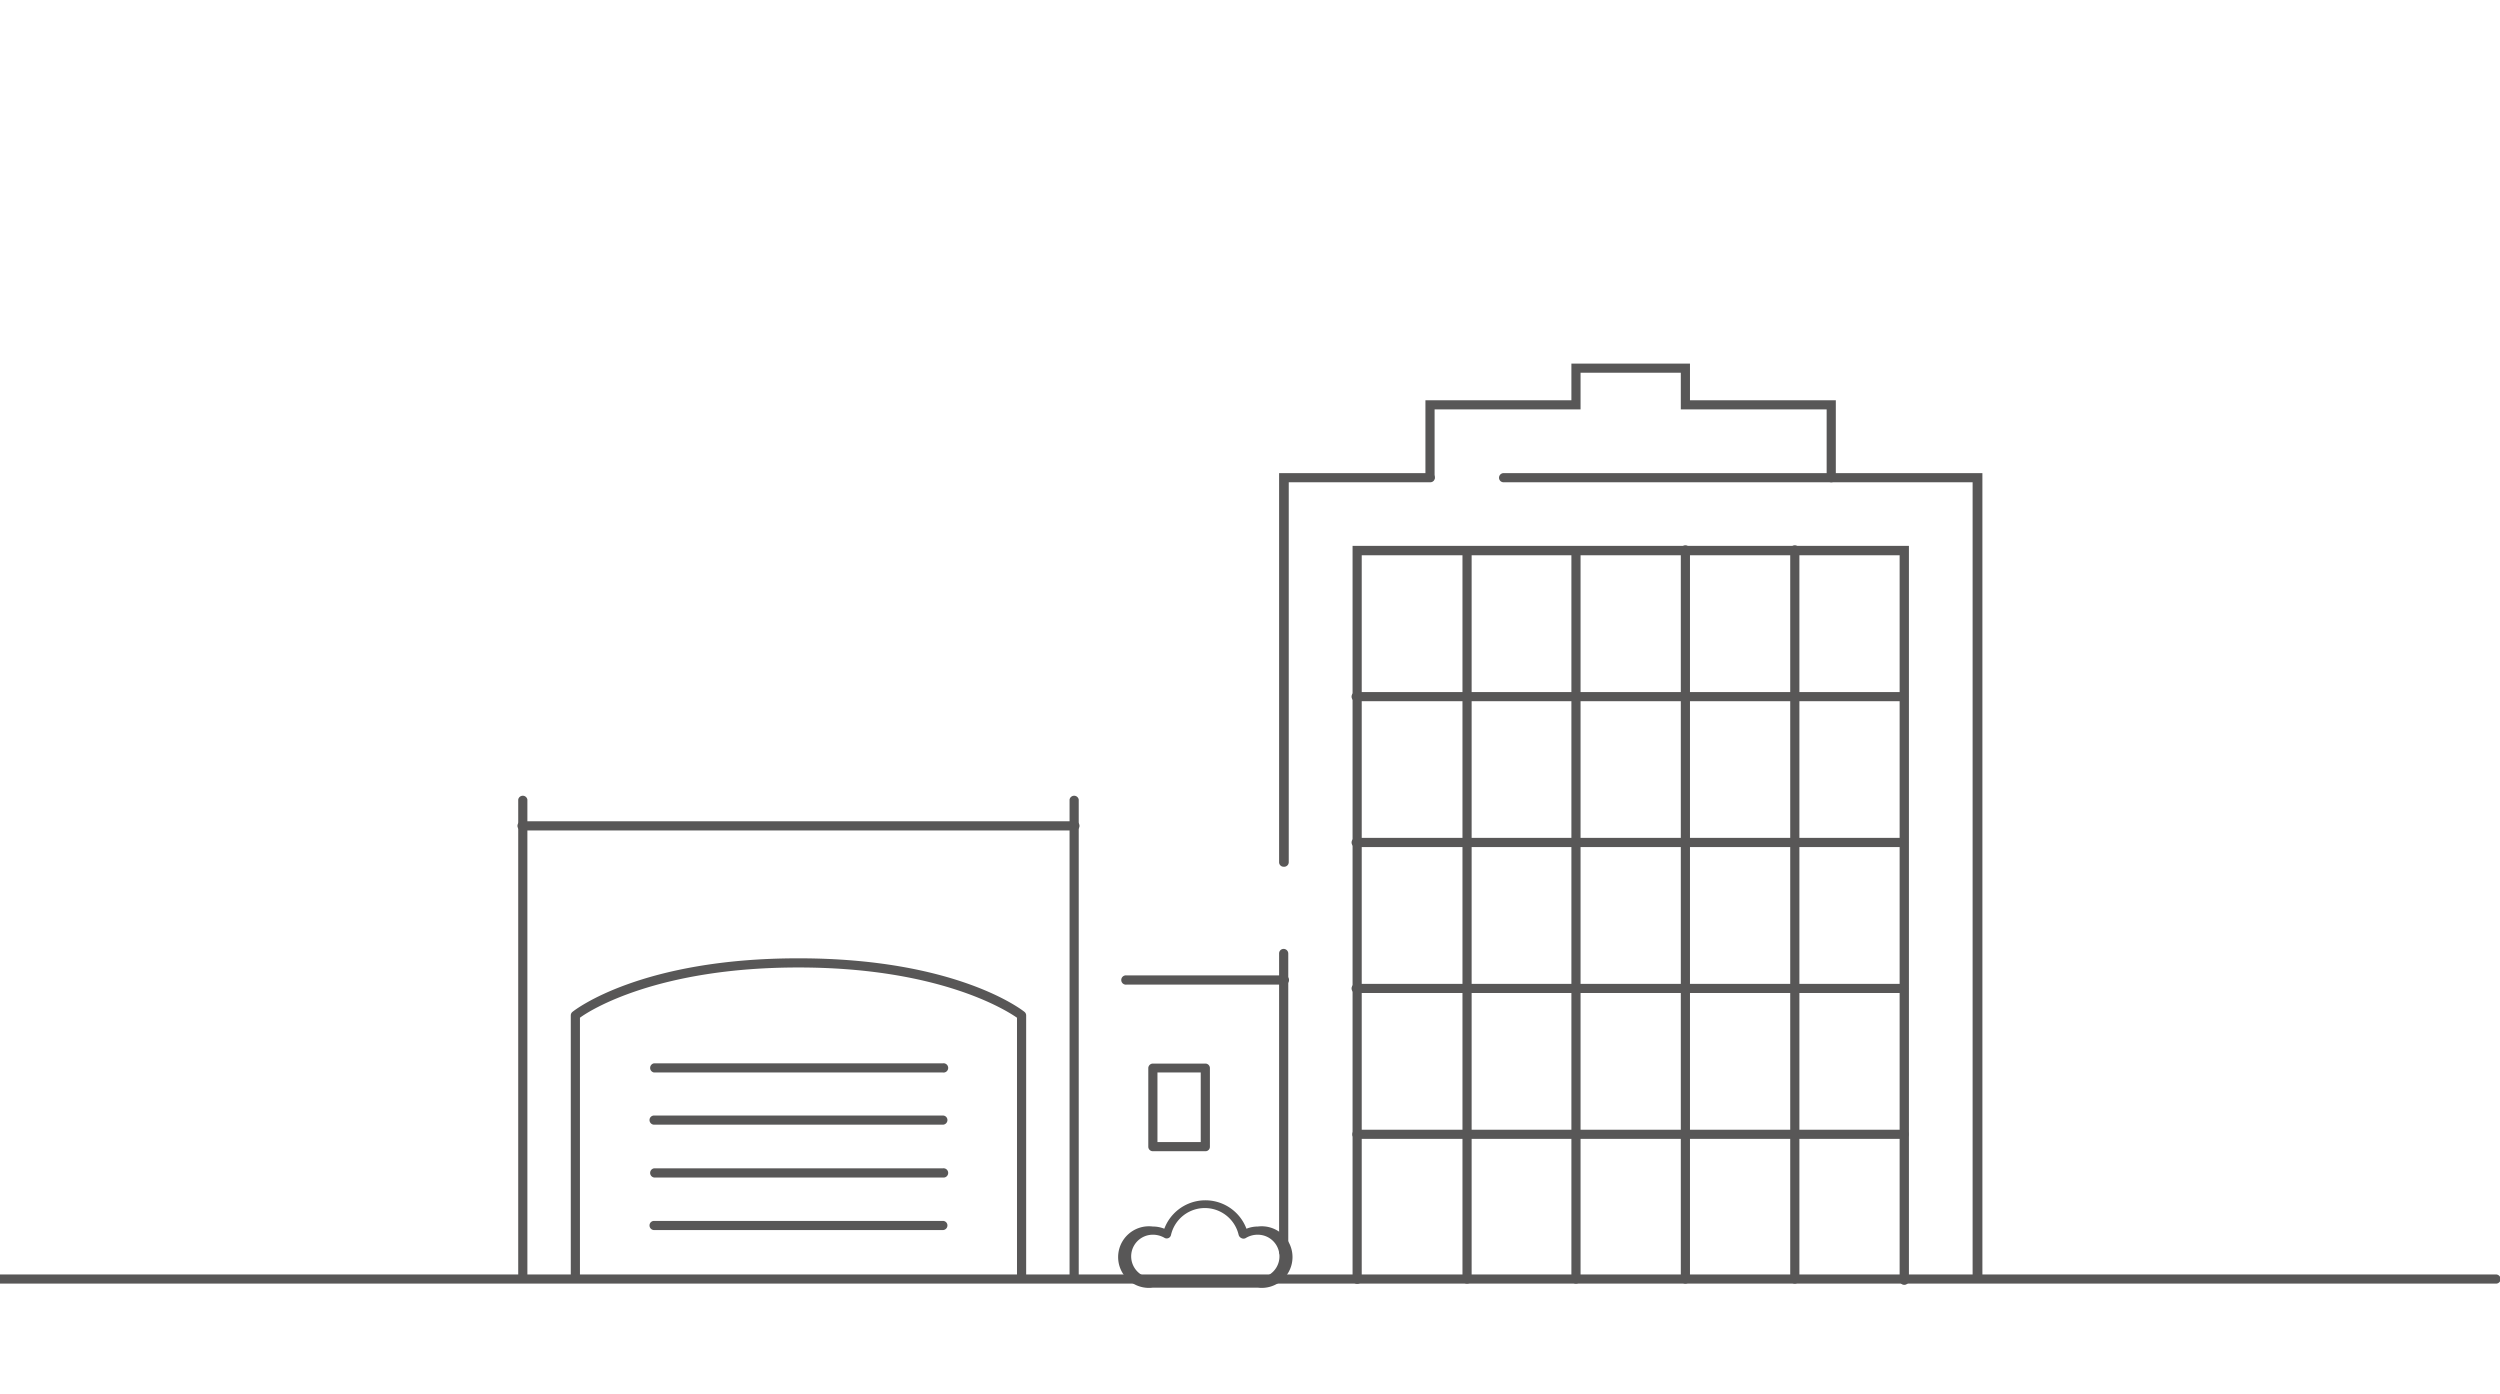 <svg id="レイヤー_1" data-name="レイヤー 1" xmlns="http://www.w3.org/2000/svg" viewBox="0 0 204.5 114"><defs><style>.cls-1{fill:#585757;}</style></defs><title>solution_07</title><path class="cls-1" d="M204.17,105H-.58a.37.37,0,0,1-.38-.37.38.38,0,0,1,.38-.38H204.17a.38.38,0,0,1,.38.38A.37.37,0,0,1,204.17,105Z"/><path class="cls-1" d="M42.77,104.91a.38.38,0,0,1-.38-.37V65.41a.38.38,0,0,1,.75,0v39.13A.38.38,0,0,1,42.77,104.91Z"/><path class="cls-1" d="M105,102.76a.36.36,0,0,1-.37-.37V78a.37.37,0,0,1,.37-.38.38.38,0,0,1,.38.38v24.37A.37.37,0,0,1,105,102.76Z"/><path class="cls-1" d="M98.6,94.17H94.3a.37.37,0,0,1-.37-.37V87.36A.38.38,0,0,1,94.3,87h4.3a.37.37,0,0,1,.37.38V93.8A.36.36,0,0,1,98.6,94.17Zm-3.92-.75h3.54V87.73H94.68Z"/><path class="cls-1" d="M102.89,105.33H94.3a2.52,2.52,0,1,1,0-5,2.5,2.5,0,0,1,.94.18,3.59,3.59,0,0,1,6.72,0,2.48,2.48,0,0,1,.93-.18,2.52,2.52,0,1,1,0,5ZM94.3,101a1.77,1.77,0,1,0,0,3.54h8.59a1.77,1.77,0,1,0,0-3.54,1.85,1.85,0,0,0-1,.28.37.37,0,0,1-.34,0,.41.41,0,0,1-.23-.27,2.84,2.84,0,0,0-5.53,0,.36.36,0,0,1-.56.23A1.88,1.88,0,0,0,94.3,101Z"/><path class="cls-1" d="M77.12,100.62H53.5a.38.38,0,0,1-.37-.38.37.37,0,0,1,.37-.37H77.12a.37.37,0,0,1,.38.37A.38.38,0,0,1,77.12,100.62Z"/><path class="cls-1" d="M77.12,96.32H53.5a.38.38,0,0,1,0-.75H77.12a.38.38,0,1,1,0,.75Z"/><path class="cls-1" d="M77.12,92H53.5a.38.38,0,0,1-.37-.38.37.37,0,0,1,.37-.37H77.12a.37.37,0,0,1,.38.37A.38.38,0,0,1,77.12,92Z"/><path class="cls-1" d="M77.12,87.73H53.5a.38.38,0,0,1,0-.75H77.12a.38.38,0,1,1,0,.75Z"/><path class="cls-1" d="M105,80.54H92.16a.38.38,0,1,1,0-.75H105a.38.38,0,1,1,0,.75Z"/><path class="cls-1" d="M87.86,67.93H42.77a.38.38,0,1,1,0-.75H87.86a.38.38,0,1,1,0,.75Z"/><path class="cls-1" d="M87.86,104.91a.38.38,0,0,1-.37-.37V65.41a.38.38,0,0,1,.75,0v39.13A.38.38,0,0,1,87.86,104.91Z"/><path class="cls-1" d="M83.57,104.91a.38.38,0,0,1-.38-.37V83.25c-.92-.64-6.42-4.11-17.88-4.11s-17,3.46-17.87,4.11v21.29a.38.38,0,0,1-.38.37.37.37,0,0,1-.37-.37V83.06a.37.37,0,0,1,.14-.29c.22-.18,5.62-4.38,18.48-4.38s18.27,4.2,18.49,4.38a.37.37,0,0,1,.14.29v21.48A.38.38,0,0,1,83.57,104.91Z"/><path class="cls-1" d="M161.73,104.91a.38.38,0,0,1-.37-.37V39.45H123a.37.37,0,0,1-.38-.37.38.38,0,0,1,.38-.38h39.16v65.84A.38.38,0,0,1,161.73,104.91Z"/><path class="cls-1" d="M105,70.9a.37.37,0,0,1-.37-.37V38.7H117a.38.38,0,0,1,.37.38.37.37,0,0,1-.37.37H105.42V70.53A.38.38,0,0,1,105,70.9Z"/><path class="cls-1" d="M155.77,105.1a.38.38,0,0,1-.38-.38V45.42h-44v59.23a.37.37,0,0,1-.37.37.38.38,0,0,1-.38-.37v-60h45.51v60.05A.38.38,0,0,1,155.77,105.1Z"/><path class="cls-1" d="M120,105a.37.37,0,0,1-.37-.37V45.05a.37.37,0,0,1,.37-.38.38.38,0,0,1,.38.38v59.6A.38.38,0,0,1,120,105Z"/><path class="cls-1" d="M128.91,105a.37.37,0,0,1-.37-.37V45.05a.37.37,0,0,1,.37-.38.38.38,0,0,1,.38.38v59.6A.38.38,0,0,1,128.91,105Z"/><path class="cls-1" d="M137.86,105a.38.38,0,0,1-.37-.37V45.05a.38.38,0,1,1,.75,0v59.6A.38.38,0,0,1,137.86,105Z"/><path class="cls-1" d="M146.82,105a.38.38,0,0,1-.38-.37V45.05a.38.38,0,1,1,.75,0v59.6A.38.38,0,0,1,146.82,105Z"/><path class="cls-1" d="M155.77,57.36H111a.38.38,0,1,1,0-.75h44.76a.38.38,0,0,1,0,.75Z"/><path class="cls-1" d="M155.77,69.29H111a.38.38,0,1,1,0-.75h44.76a.38.38,0,0,1,0,.75Z"/><path class="cls-1" d="M155.77,81.23H111a.38.38,0,1,1,0-.75h44.76a.38.38,0,0,1,0,.75Z"/><path class="cls-1" d="M155.77,93.16H111a.37.37,0,0,1-.38-.37.38.38,0,0,1,.38-.38h44.76a.38.38,0,0,1,.37.38A.37.37,0,0,1,155.77,93.16Z"/><path class="cls-1" d="M149.8,39.45a.37.37,0,0,1-.38-.37V33.49H137.49v-3h-8.2v3H117.35v5.59a.38.38,0,0,1-.75,0V32.74h11.94v-3h9.7v3h11.93v6.34A.36.36,0,0,1,149.8,39.45Z"/></svg>